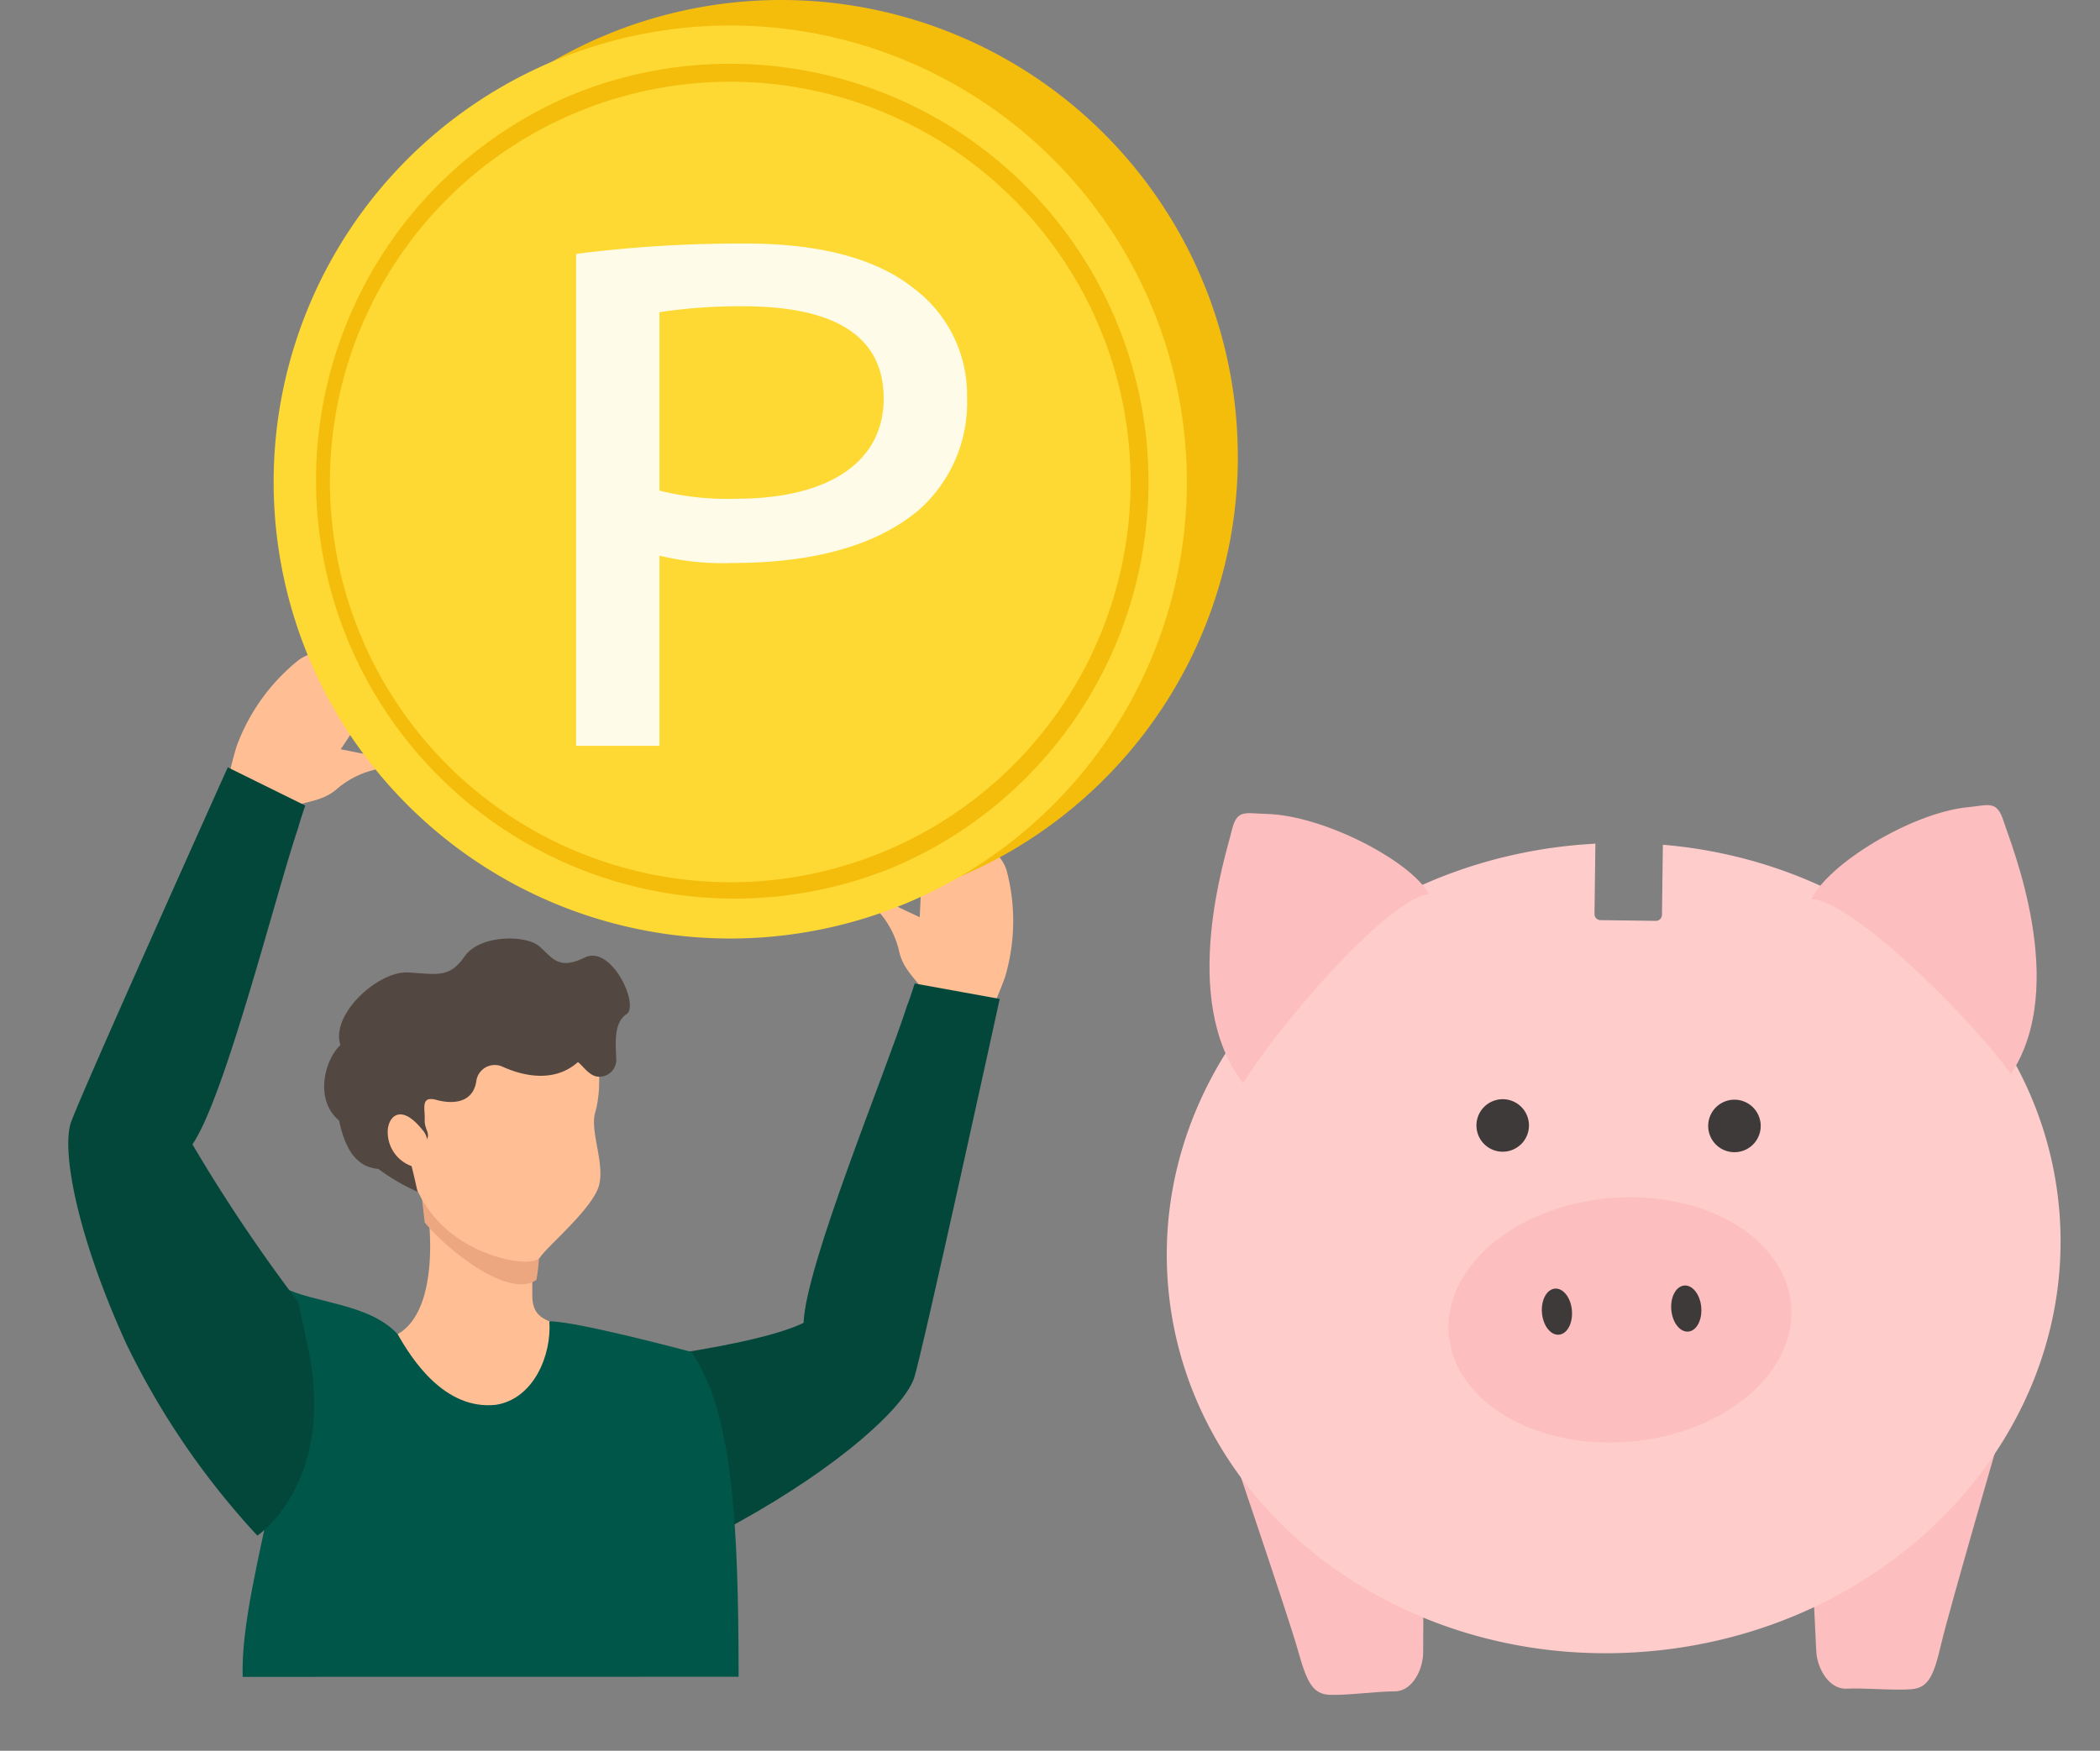 <svg xmlns="http://www.w3.org/2000/svg" xmlns:xlink="http://www.w3.org/1999/xlink" width="116.819" height="97.415" viewBox="0 0 116.819 97.415"><rect x="0" y="0" width="116.819" height="97.415" fill="#808080" stroke="none"/><defs><clipPath id="a"><rect width="49.763" height="51.781" fill="none"/></clipPath></defs><g transform="translate(-2369.934 -2147.014)"><g transform="matrix(0.996, -0.087, 0.087, 0.996, 2432.666, 2192.844)"><g clip-path="url(#a)"><path d="M.28,5.738S.04,12.1,0,13.018.5,15.2,1.5,15.239s2.644.345,3.6.345,1.3-.651,1.877-2.414,4.559-12.03,4.559-12.03C8.7-1.349,1.247.26.28,5.738" transform="translate(34.158 36.197)" fill="#fcbebe"/><path d="M10.567,6.743S9.984,13.081,9.9,14s-.776,2.1-1.768,2.01-2.666,0-3.615-.122-1.208-.814-1.55-2.636S0,.733,0,.733c3.133-2.1,10.314.454,10.567,6.011" transform="translate(2.462 33.388)" fill="#fcbebe"/><path d="M29.562.4l-.391,3.889a.336.336,0,0,1-.367.3l-3.068-.309a.335.335,0,0,1-.3-.367l.391-3.9C25.513.011,25.2,0,24.881,0,11.14,0,0,10.086,0,22.527S11.14,45.054,24.882,45.054,49.763,34.968,49.763,22.527c0-10.992-8.7-20.14-20.2-22.123" transform="translate(0 3.356)" fill="#fcc"/><path d="M19.114,6.8c0,3.757-4.279,6.8-9.557,6.8S0,10.561,0,6.8,4.279,0,9.557,0s9.557,3.046,9.557,6.8" transform="translate(15.324 23.093)" fill="#fcbebe"/><path d="M2.921,1.46A1.461,1.461,0,1,1,1.461,0a1.46,1.46,0,0,1,1.46,1.46" transform="translate(17.864 17.086)" fill="#3e3a39"/><path d="M1.671,1.286C1.671,2,1.3,2.573.836,2.573S0,2,0,1.286.374,0,.836,0s.836.576.836,1.286" transform="translate(20.593 27.846)" fill="#3e3a39"/><path d="M1.671,1.286C1.671,2,1.3,2.573.836,2.573S0,2,0,1.286.374,0,.836,0s.836.576.836,1.286" transform="translate(27.777 28.3)" fill="#3e3a39"/><path d="M2.921,1.46A1.461,1.461,0,1,1,1.461,0a1.46,1.46,0,0,1,1.46,1.46" transform="translate(30.707 18.235)" fill="#3e3a39"/><path d="M0,4.378C1.034,2.539,5.957.049,9.137.029c1.188-.019,1.628-.249,1.9.977s2.854,9.386-.824,14.022C8.007,11.369,2.088,4.531,0,4.378" transform="translate(37.532 3.126)" fill="#fcbebe"/><path d="M12.584,5.371C11.739,3.437,7.091.466,3.929.128,2.75-.01,2.334-.283,1.945.91s-3.781,9.052-.586,14.034c2.558-3.42,9.133-9.63,11.226-9.573" transform="translate(3.78 0)" fill="#fcbebe"/></g></g><g transform="translate(2369.934 2147.014)"><path d="M4.908,5.465c-.166-.72-.463-1.719-.463-1.719-.541-.535-1.7-.6-2.463-1.575A5.009,5.009,0,0,0,.121.812C-.178.586.088.046.805.042S2.141-.018,3.152.006A3.448,3.448,0,0,1,6.425,2.57c.432,1.9.625,5.7-1.518,2.895" transform="matrix(0.891, 0.454, -0.454, 0.891, 49.224, 50.042)" fill="#ffbe94"/><path d="M4.33,6.71C3.619,5.527,3.06,3.864,2.423,2.864S.464,1.561.184,1.332-.168.758.8.845C1.71.46,5.222-.8,6.733.77A10.977,10.977,0,0,1,9.344,6.106a24.692,24.692,0,0,1,.165,3.847s-2.368,1.584-3.243.13S4.33,6.71,4.33,6.71" transform="matrix(0.891, 0.454, -0.454, 0.891, 50.35, 44.7)" fill="#ffbe94"/><path d="M29.323,84.861c.263,1.038.844,6.51-1.865,7.583.774,2.657,3.677,4.838,6.633,3.994s2.965-3.413,3.07-4.6c-1.53-.264-1.86-.752-1.913-1.544a24.466,24.466,0,0,1,.238-3.92c-1.834-2.058-4.988-2.459-6.162-1.513" transform="translate(-5.634 -18.067)" fill="#ffbe94"/><path d="M29.422,84.376c.119.956.2,1.709.2,1.709,1.346,1.623,4.711,4.262,6.215,3.193a10.114,10.114,0,0,0,.132-2.547c-1.7-.818-6.545-2.355-6.545-2.355" transform="translate(-5.997 -18.067)" fill="#eda780"/><path d="M29.323,84.861c.263,1.039.844,6.51-1.866,7.584.775,2.657,3.677,4.838,6.633,3.993s2.965-3.413,3.071-4.6c-1.532-.263-1.861-.752-1.914-1.543a24.473,24.473,0,0,1,.238-3.92,6.154,6.154,0,0,0-4.419-2,2.807,2.807,0,0,0-1.743.485" transform="translate(-5.634 -18.067)" fill="none"/><path d="M29.043,75.133c.5-2.138,4.592-4.407,7.627-3.325s2.574,4.737,2.27,5.78.521,2.758.221,4.025-2.847,3.391-3.256,4-2.56.145-3.853-.581a6.628,6.628,0,0,1-3.378-4.1c-.515-2.1.369-5.793.369-5.793" transform="translate(-5.829 -15.694)" fill="#ffbe94"/><path d="M.561,29.648c.205-.222,8.985-5.735,11.189-8.634C10.393,18.1,9.49,6.51,8.866,2.671c-.029-.371-.182-1.288-.182-1.288L13.287,0s5.174,19.755,5.337,20.978c.228,1.71-1.449,6.21-5.081,11.586s-8.3,11.659-8.3,11.659S-2.039,36.635.561,29.648" transform="matrix(0.891, 0.454, -0.454, 0.891, 43.773, 49.548)" fill="#02473a"/><path d="M1.81,5.528c.148-.724.419-1.73.419-1.73.527-.549,1.688-.644,2.422-1.639A5.007,5.007,0,0,1,6.477.754C6.769.521,6.489-.012,5.772,0S4.436-.024,3.426.027A3.447,3.447,0,0,0,.218,2.673C-.166,4.583-.261,8.391,1.81,5.528" transform="translate(14.634 40.852) rotate(11)" fill="#ffbe94"/><path d="M5.142,6.7c.681-1.2,1.2-2.878,1.809-3.894s1.924-1.352,2.2-1.589S9.487.64,8.519.751C7.6.39,4.058-.784,2.588.829A10.988,10.988,0,0,0,.114,6.23a24.692,24.692,0,0,0-.067,3.85s2.407,1.524,3.245.047S5.142,6.7,5.142,6.7" transform="translate(14.226 35.423) rotate(11)" fill="#ffbe94"/><path d="M26.972,77.336s.585-.444.646-.171.757,1.723.871,1.177c.263-.44-.115-.6-.088-1.177s-.255-1.338.642-1.092,2.032.194,2.226-1.029a1.035,1.035,0,0,1,1.416-.836c.677.307,2.7,1.126,4.24-.238.255.185.642.783,1.109.81a.94.94,0,0,0,1.021-1.012c-.026-.73-.167-1.988.571-2.463s-.827-3.889-2.331-3.15-1.812-.044-2.552-.651-3.272-.633-4.117.58-1.5,1-3.141.9-4.328,2.3-3.774,4.038c-.871.818-1.467,3.035-.074,4.2.338,1.584.945,2.587,2.186,2.692A11.061,11.061,0,0,0,28,81.183a36.366,36.366,0,0,0-1.03-3.847" transform="translate(-4.775 -14.875)" fill="#534741"/><path d="M29.077,79.963c-1.255-1.573-1.932-.665-1.932.086A2,2,0,0,0,28.6,82.015c.916.119,1-1.514.478-2.052" transform="translate(-5.576 -17.092)" fill="#ffbe94"/><path d="M44.817,112.841c-.013-8.654-.324-14.725-2.628-18.076,0,0-6.432-1.724-7.9-1.7.132,1.868-.862,4.305-2.965,4.644-2.886.316-4.716-2.587-5.472-3.928-1.591-1.734-4.725-1.734-6.369-2.607,1.8,6.011-2.441,16.077-2.254,21.672Z" transform="translate(-3.729 -19.544)" fill="#005648"/><g transform="translate(15.222 0)"><path d="M54.28,25.4A25.4,25.4,0,1,1,28.877,0a25.4,25.4,0,0,1,25.4,25.4" transform="translate(-0.642)" fill="#f4bd0b"/><path d="M50.8,27.141a25.4,25.4,0,1,1-25.4-25.4,25.4,25.4,0,0,1,25.4,25.4" transform="translate(0 -0.321)" fill="#fed933"/><path d="M48.769,27.737A22.77,22.77,0,1,1,26,4.967a22.77,22.77,0,0,1,22.77,22.77" transform="translate(-0.597 -0.918)" fill="#fed933"/><path d="M26,4.467a23.276,23.276,0,0,1,9.058,44.712A23.276,23.276,0,0,1,16.941,6.3,23.126,23.126,0,0,1,26,4.467Zm0,45.54A22.27,22.27,0,1,0,3.728,27.737,22.3,22.3,0,0,0,26,50.007Z" transform="translate(-0.597 -0.918)" fill="#f4bd0b"/><path d="M20.64,17.2a71.385,71.385,0,0,1,9.478-.575c4.431,0,7.427.985,9.314,2.5a7.4,7.4,0,0,1,2.954,6.031A7.972,7.972,0,0,1,39.76,31.4c-2.339,2.011-5.868,3-10.463,3a14.773,14.773,0,0,1-4.021-.411V44.571H20.64Zm4.636,13.171a15.593,15.593,0,0,0,4.268.452c5.169,0,8.205-2.052,8.205-5.58,0-4.022-3.651-5.129-7.837-5.129a29.969,29.969,0,0,0-4.636.329Z" transform="translate(-3.814 -3.073)" fill="#fffbe9"/></g><path d="M14.334,28.457a91.088,91.088,0,0,1-7.449-7.489C8.167,18.017,8.774,6.412,9.3,2.557c.02-.372.148-1.292.148-1.292L4.812,0S.145,19.88.013,21.108c-.183,1.715,1.608,6.17,5.376,11.452a43.672,43.672,0,0,0,9.194,9.088s3.661-3.615.884-10.533" transform="translate(7.947 41.777) rotate(11)" fill="#02473a"/></g></g></svg>